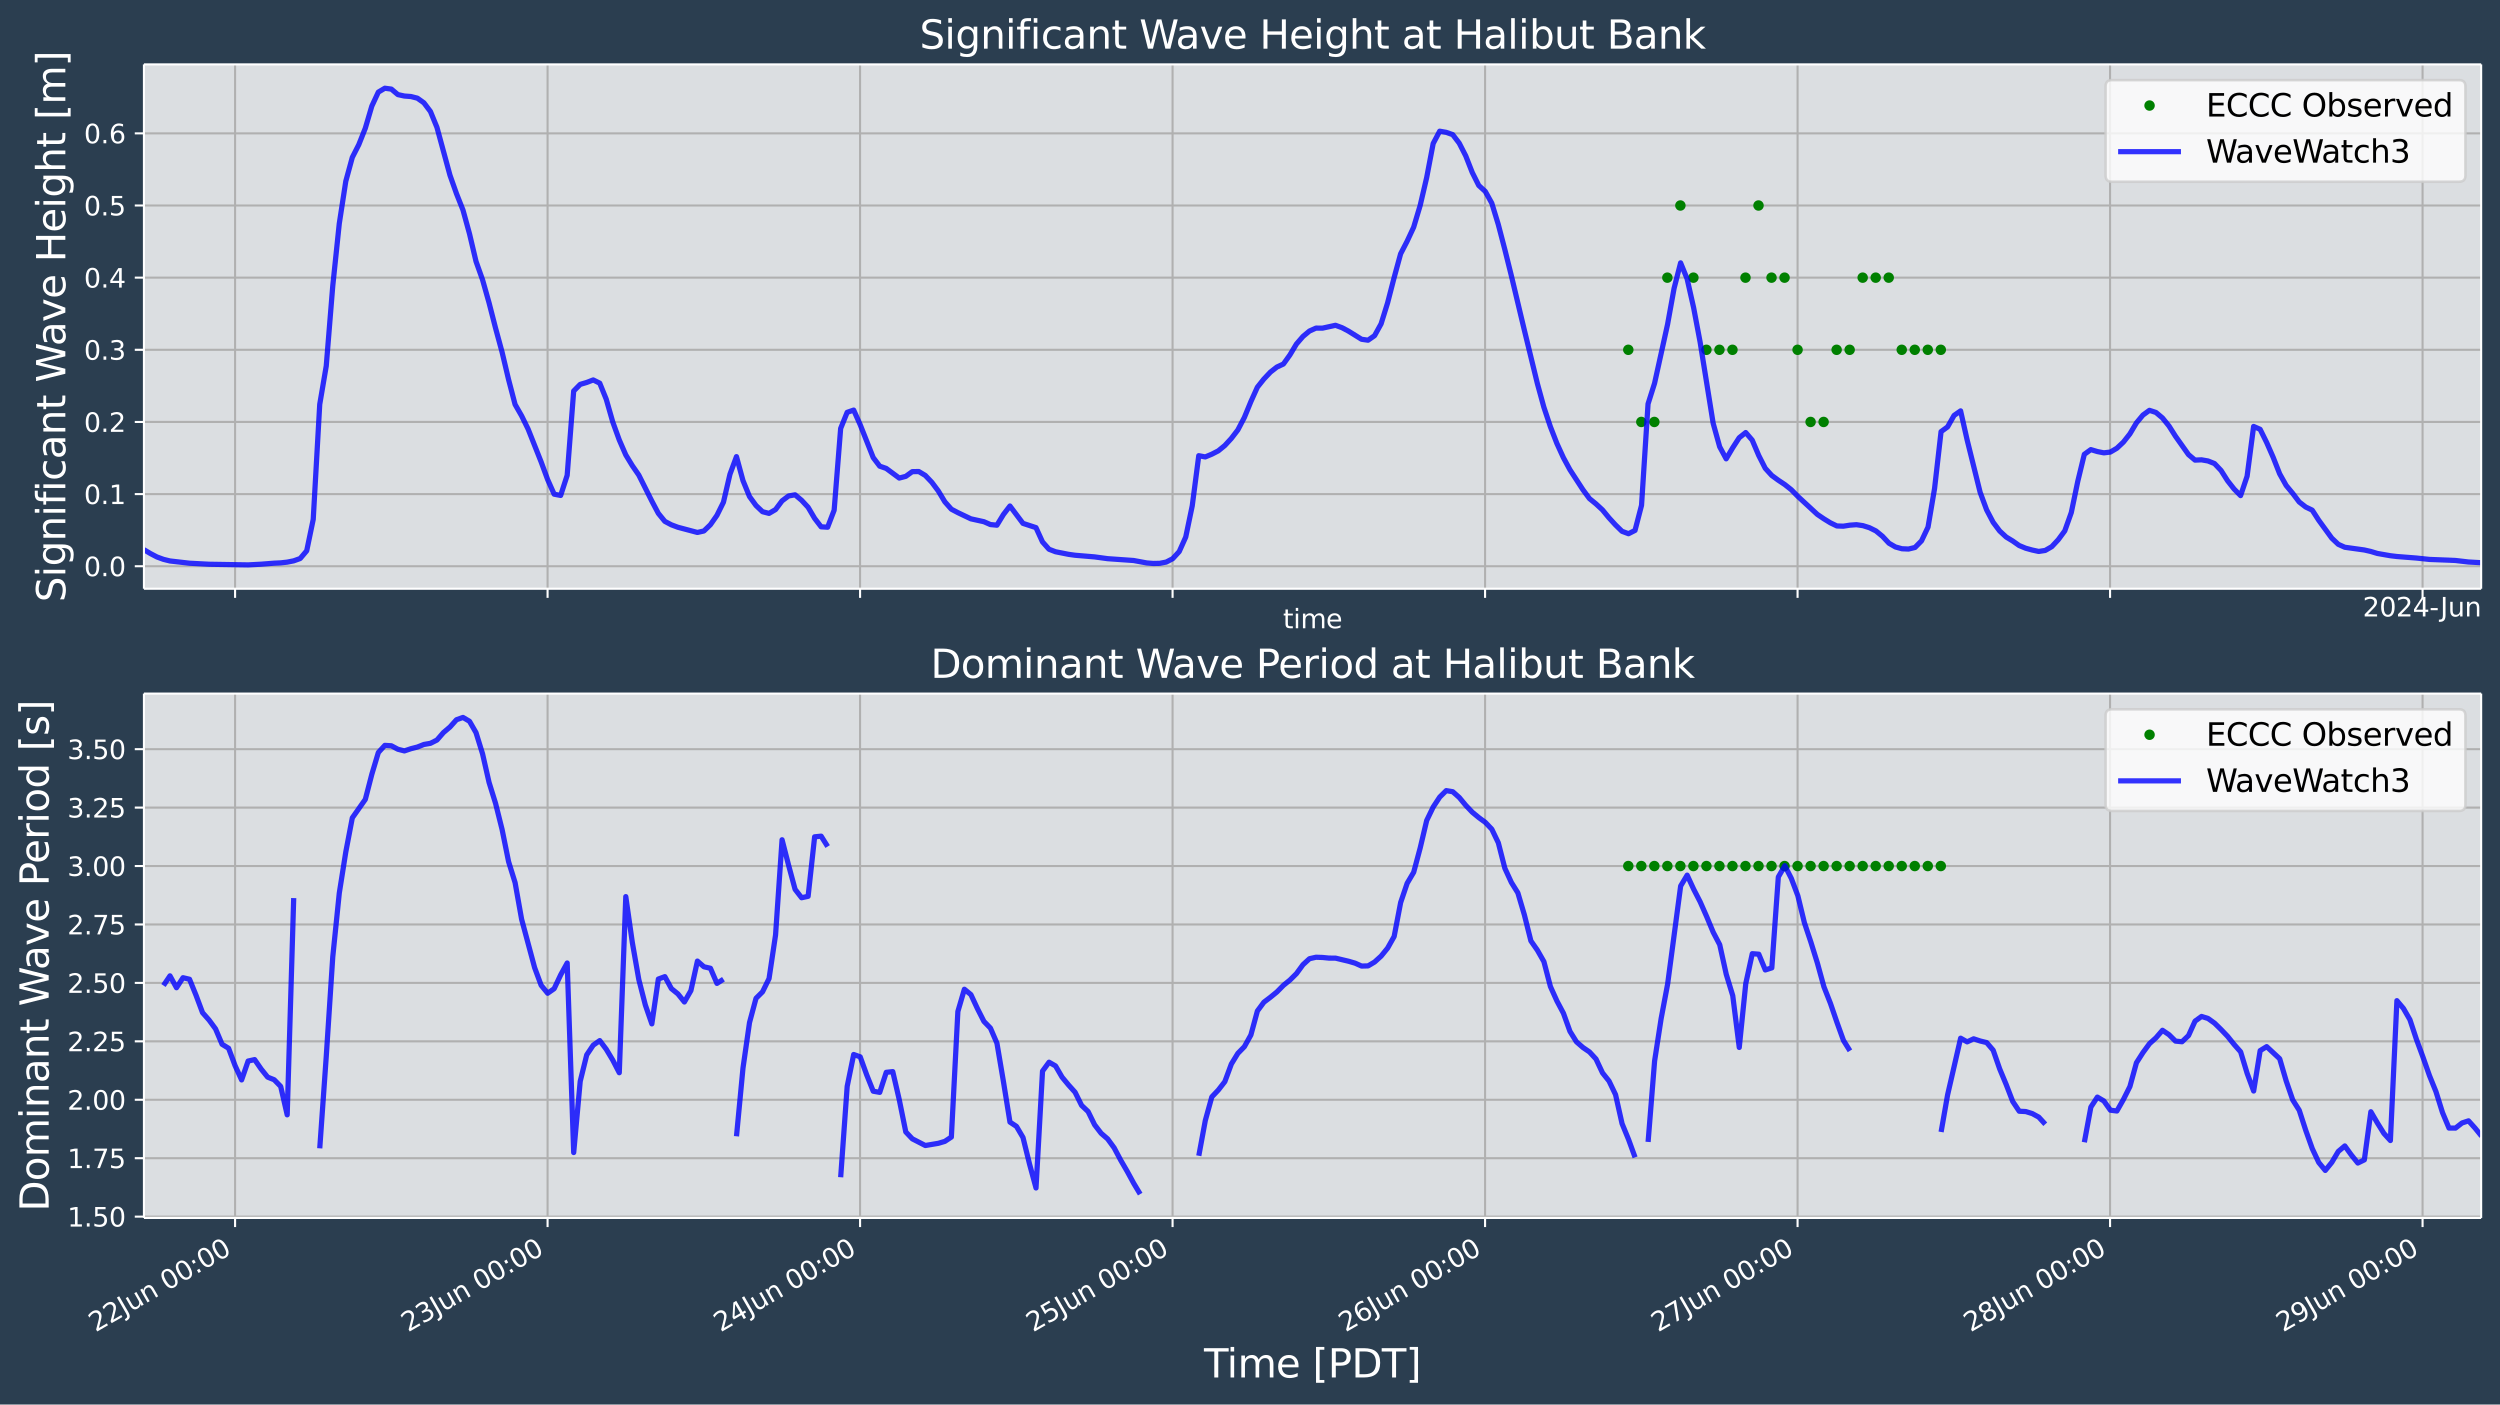 <?xml version="1.0" encoding="UTF-8"?>
<!DOCTYPE svg  PUBLIC '-//W3C//DTD SVG 1.1//EN'  'http://www.w3.org/Graphics/SVG/1.1/DTD/svg11.dtd'>
<svg width="954.98pt" height="536.51pt" version="1.1" viewBox="0 0 954.98 536.51" xmlns="http://www.w3.org/2000/svg" xmlns:xlink="http://www.w3.org/1999/xlink">
 <defs>
  <style type="text/css">*{stroke-linejoin: round; stroke-linecap: butt}</style>
 </defs>
 <g id="figure_1">
  <g id="patch_1">
   <path d="m0 536.51h954.98v-536.51h-954.98z" fill="#2b3e50"/>
  </g>
  <g id="axes_1">
   <g id="patch_2">
    <path d="m54.983 224.89h892.8v-200.29h-892.8z" fill="#dbdee1"/>
   </g>
   <g id="matplotlib.axis_1">
    <g id="xtick_1">
     <g id="line2d_1">
      <path d="m89.8 224.89v-200.29" clip-path="url(#p1a61704306)" fill="none" stroke="#b0b0b0" stroke-linecap="square" stroke-width=".8"/>
     </g>
     <g id="line2d_2">
      <defs>
       <path id="m95f0933218" d="m0 0v3.5" stroke="#fff" stroke-width=".8"/>
      </defs>
      <use x="89.8" y="224.889" fill="#ffffff" stroke="#ffffff" stroke-width=".8" xlink:href="#m95f0933218"/>
     </g>
    </g>
    <g id="xtick_2">
     <g id="line2d_3">
      <path d="m209.17 224.89v-200.29" clip-path="url(#p1a61704306)" fill="none" stroke="#b0b0b0" stroke-linecap="square" stroke-width=".8"/>
     </g>
     <g id="line2d_4">
      <use x="209.171" y="224.889" fill="#ffffff" stroke="#ffffff" stroke-width=".8" xlink:href="#m95f0933218"/>
     </g>
    </g>
    <g id="xtick_3">
     <g id="line2d_5">
      <path d="m328.54 224.89v-200.29" clip-path="url(#p1a61704306)" fill="none" stroke="#b0b0b0" stroke-linecap="square" stroke-width=".8"/>
     </g>
     <g id="line2d_6">
      <use x="328.543" y="224.889" fill="#ffffff" stroke="#ffffff" stroke-width=".8" xlink:href="#m95f0933218"/>
     </g>
    </g>
    <g id="xtick_4">
     <g id="line2d_7">
      <path d="m447.91 224.89v-200.29" clip-path="url(#p1a61704306)" fill="none" stroke="#b0b0b0" stroke-linecap="square" stroke-width=".8"/>
     </g>
     <g id="line2d_8">
      <use x="447.914" y="224.889" fill="#ffffff" stroke="#ffffff" stroke-width=".8" xlink:href="#m95f0933218"/>
     </g>
    </g>
    <g id="xtick_5">
     <g id="line2d_9">
      <path d="m567.29 224.89v-200.29" clip-path="url(#p1a61704306)" fill="none" stroke="#b0b0b0" stroke-linecap="square" stroke-width=".8"/>
     </g>
     <g id="line2d_10">
      <use x="567.286" y="224.889" fill="#ffffff" stroke="#ffffff" stroke-width=".8" xlink:href="#m95f0933218"/>
     </g>
    </g>
    <g id="xtick_6">
     <g id="line2d_11">
      <path d="m686.66 224.89v-200.29" clip-path="url(#p1a61704306)" fill="none" stroke="#b0b0b0" stroke-linecap="square" stroke-width=".8"/>
     </g>
     <g id="line2d_12">
      <use x="686.657" y="224.889" fill="#ffffff" stroke="#ffffff" stroke-width=".8" xlink:href="#m95f0933218"/>
     </g>
    </g>
    <g id="xtick_7">
     <g id="line2d_13">
      <path d="m806.03 224.89v-200.29" clip-path="url(#p1a61704306)" fill="none" stroke="#b0b0b0" stroke-linecap="square" stroke-width=".8"/>
     </g>
     <g id="line2d_14">
      <use x="806.029" y="224.889" fill="#ffffff" stroke="#ffffff" stroke-width=".8" xlink:href="#m95f0933218"/>
     </g>
    </g>
    <g id="xtick_8">
     <g id="line2d_15">
      <path d="m925.4 224.89v-200.29" clip-path="url(#p1a61704306)" fill="none" stroke="#b0b0b0" stroke-linecap="square" stroke-width=".8"/>
     </g>
     <g id="line2d_16">
      <use x="925.401" y="224.889" fill="#ffffff" stroke="#ffffff" stroke-width=".8" xlink:href="#m95f0933218"/>
     </g>
    </g>
    <g id="text_1">
     <!-- time -->
     <g transform="translate(490.09 239.99) scale(.1 -.1)" fill="#fff">
      <defs>
       <path id="DejaVuSans-74" transform="scale(.016)" d="m1172 4494v-994h1184v-447h-1184v-1900q0-428 117-550t477-122h590v-481h-590q-666 0-919 248-253 249-253 905v1900h-422v447h422v994h578z"/>
       <path id="DejaVuSans-69" transform="scale(.016)" d="m603 3500h575v-3500h-575v3500zm0 1363h575v-729h-575v729z"/>
       <path id="DejaVuSans-6d" transform="scale(.016)" d="m3328 2828q216 388 516 572t706 184q547 0 844-383 297-382 297-1088v-2113h-578v2094q0 503-179 746-178 244-543 244-447 0-707-297-259-296-259-809v-1978h-578v2094q0 506-178 748t-550 242q-441 0-701-298-259-298-259-808v-1978h-578v3500h578v-544q197 322 472 475t653 153q382 0 649-194 267-193 395-562z"/>
       <path id="DejaVuSans-65" transform="scale(.016)" d="m3597 1894v-281h-2644q38-594 358-905t892-311q331 0 642 81t618 244v-544q-310-131-635-200t-659-69q-838 0-1327 487-489 488-489 1320 0 859 464 1363 464 505 1252 505 706 0 1117-455 411-454 411-1235zm-575 169q-6 471-264 752-258 282-683 282-481 0-770-272t-333-766l2050 4z"/>
      </defs>
      <use xlink:href="#DejaVuSans-74"/>
      <use x="39.209" xlink:href="#DejaVuSans-69"/>
      <use x="66.992" xlink:href="#DejaVuSans-6d"/>
      <use x="164.404" xlink:href="#DejaVuSans-65"/>
     </g>
    </g>
    <g id="text_2">
     <!-- 2024-Jun -->
     <g transform="translate(902.54 235.49) scale(.1 -.1)" fill="#fff">
      <defs>
       <path id="DejaVuSans-32" transform="scale(.016)" d="m1228 531h2203v-531h-2962v531q359 372 979 998 621 627 780 809 303 340 423 576 121 236 121 464 0 372-261 606-261 235-680 235-297 0-627-103-329-103-704-313v638q381 153 712 231 332 78 607 78 725 0 1156-363 431-362 431-968 0-288-108-546-107-257-392-607-78-91-497-524-418-433-1181-1211z"/>
       <path id="DejaVuSans-30" transform="scale(.016)" d="m2034 4250q-487 0-733-480-245-479-245-1442 0-959 245-1439 246-480 733-480 491 0 736 480 246 480 246 1439 0 963-246 1442-245 480-736 480zm0 500q785 0 1199-621 414-620 414-1801 0-1178-414-1799-414-620-1199-620-784 0-1198 620-414 621-414 1799 0 1181 414 1801 414 621 1198 621z"/>
       <path id="DejaVuSans-34" transform="scale(.016)" d="m2419 4116-1594-2491h1594v2491zm-166 550h794v-3041h666v-525h-666v-1100h-628v1100h-2106v609l1940 2957z"/>
       <path id="DejaVuSans-2d" transform="scale(.016)" d="m313 2009h1684v-512h-1684v512z"/>
       <path id="DejaVuSans-4a" transform="scale(.016)" d="m628 4666h631v-4341q0-844-320-1225t-1030-381h-240v531h197q418 0 590 235 172 234 172 840v4341z"/>
       <path id="DejaVuSans-75" transform="scale(.016)" d="m544 1381v2119h575v-2097q0-497 193-746 194-248 582-248 465 0 735 297 271 297 271 810v1984h575v-3500h-575v538q-209-319-486-474-276-155-642-155-603 0-916 375-312 375-312 1097zm1447 2203z"/>
       <path id="DejaVuSans-6e" transform="scale(.016)" d="m3513 2113v-2113h-575v2094q0 497-194 743-194 247-581 247-466 0-735-297-269-296-269-809v-1978h-578v3500h578v-544q207 316 486 472 280 156 646 156 603 0 912-373 310-373 310-1098z"/>
      </defs>
      <use xlink:href="#DejaVuSans-32"/>
      <use x="63.623" xlink:href="#DejaVuSans-30"/>
      <use x="127.246" xlink:href="#DejaVuSans-32"/>
      <use x="190.869" xlink:href="#DejaVuSans-34"/>
      <use x="254.492" xlink:href="#DejaVuSans-2d"/>
      <use x="296.201" xlink:href="#DejaVuSans-4a"/>
      <use x="325.693" xlink:href="#DejaVuSans-75"/>
      <use x="389.072" xlink:href="#DejaVuSans-6e"/>
     </g>
    </g>
   </g>
   <g id="matplotlib.axis_2">
    <g id="ytick_1">
     <g id="line2d_17">
      <path d="m54.983 216.3h892.8" clip-path="url(#p1a61704306)" fill="none" stroke="#b0b0b0" stroke-linecap="square" stroke-width=".8"/>
     </g>
     <g id="line2d_18">
      <defs>
       <path id="m7eb6771307" d="m0 0h-3.5" stroke="#fff" stroke-width=".8"/>
      </defs>
      <use x="54.983" y="216.302" fill="#ffffff" stroke="#ffffff" stroke-width=".8" xlink:href="#m7eb6771307"/>
     </g>
     <g id="text_3">
      <!-- 0.0 -->
      <g transform="translate(32.08 220.1) scale(.1 -.1)" fill="#fff">
       <defs>
        <path id="DejaVuSans-2e" transform="scale(.016)" d="m684 794h660v-794h-660v794z"/>
       </defs>
       <use xlink:href="#DejaVuSans-30"/>
       <use x="63.623" xlink:href="#DejaVuSans-2e"/>
       <use x="95.41" xlink:href="#DejaVuSans-30"/>
      </g>
     </g>
    </g>
    <g id="ytick_2">
     <g id="line2d_19">
      <path d="m54.983 188.74h892.8" clip-path="url(#p1a61704306)" fill="none" stroke="#b0b0b0" stroke-linecap="square" stroke-width=".8"/>
     </g>
     <g id="line2d_20">
      <use x="54.983" y="188.742" fill="#ffffff" stroke="#ffffff" stroke-width=".8" xlink:href="#m7eb6771307"/>
     </g>
     <g id="text_4">
      <!-- 0.1 -->
      <g transform="translate(32.08 192.54) scale(.1 -.1)" fill="#fff">
       <defs>
        <path id="DejaVuSans-31" transform="scale(.016)" d="m794 531h1031v3560l-1122-225v575l1116 225h631v-4135h1031v-531h-2687v531z"/>
       </defs>
       <use xlink:href="#DejaVuSans-30"/>
       <use x="63.623" xlink:href="#DejaVuSans-2e"/>
       <use x="95.41" xlink:href="#DejaVuSans-31"/>
      </g>
     </g>
    </g>
    <g id="ytick_3">
     <g id="line2d_21">
      <path d="m54.983 161.18h892.8" clip-path="url(#p1a61704306)" fill="none" stroke="#b0b0b0" stroke-linecap="square" stroke-width=".8"/>
     </g>
     <g id="line2d_22">
      <use x="54.983" y="161.182" fill="#ffffff" stroke="#ffffff" stroke-width=".8" xlink:href="#m7eb6771307"/>
     </g>
     <g id="text_5">
      <!-- 0.2 -->
      <g transform="translate(32.08 164.98) scale(.1 -.1)" fill="#fff">
       <use xlink:href="#DejaVuSans-30"/>
       <use x="63.623" xlink:href="#DejaVuSans-2e"/>
       <use x="95.41" xlink:href="#DejaVuSans-32"/>
      </g>
     </g>
    </g>
    <g id="ytick_4">
     <g id="line2d_23">
      <path d="m54.983 133.62h892.8" clip-path="url(#p1a61704306)" fill="none" stroke="#b0b0b0" stroke-linecap="square" stroke-width=".8"/>
     </g>
     <g id="line2d_24">
      <use x="54.983" y="133.621" fill="#ffffff" stroke="#ffffff" stroke-width=".8" xlink:href="#m7eb6771307"/>
     </g>
     <g id="text_6">
      <!-- 0.3 -->
      <g transform="translate(32.08 137.42) scale(.1 -.1)" fill="#fff">
       <defs>
        <path id="DejaVuSans-33" transform="scale(.016)" d="m2597 2516q453-97 707-404 255-306 255-756 0-690-475-1069-475-378-1350-378-293 0-604 58t-642 174v609q262-153 574-231 313-78 654-78 593 0 904 234t311 681q0 413-289 645-289 233-804 233h-544v519h569q465 0 712 186t247 536q0 359-255 551-254 193-729 193-260 0-557-57-297-56-653-174v562q360 100 674 150t592 50q719 0 1137-327 419-326 419-882 0-388-222-655t-631-370z"/>
       </defs>
       <use xlink:href="#DejaVuSans-30"/>
       <use x="63.623" xlink:href="#DejaVuSans-2e"/>
       <use x="95.41" xlink:href="#DejaVuSans-33"/>
      </g>
     </g>
    </g>
    <g id="ytick_5">
     <g id="line2d_25">
      <path d="m54.983 106.06h892.8" clip-path="url(#p1a61704306)" fill="none" stroke="#b0b0b0" stroke-linecap="square" stroke-width=".8"/>
     </g>
     <g id="line2d_26">
      <use x="54.983" y="106.061" fill="#ffffff" stroke="#ffffff" stroke-width=".8" xlink:href="#m7eb6771307"/>
     </g>
     <g id="text_7">
      <!-- 0.4 -->
      <g transform="translate(32.08 109.86) scale(.1 -.1)" fill="#fff">
       <use xlink:href="#DejaVuSans-30"/>
       <use x="63.623" xlink:href="#DejaVuSans-2e"/>
       <use x="95.41" xlink:href="#DejaVuSans-34"/>
      </g>
     </g>
    </g>
    <g id="ytick_6">
     <g id="line2d_27">
      <path d="m54.983 78.501h892.8" clip-path="url(#p1a61704306)" fill="none" stroke="#b0b0b0" stroke-linecap="square" stroke-width=".8"/>
     </g>
     <g id="line2d_28">
      <use x="54.983" y="78.501" fill="#ffffff" stroke="#ffffff" stroke-width=".8" xlink:href="#m7eb6771307"/>
     </g>
     <g id="text_8">
      <!-- 0.5 -->
      <g transform="translate(32.08 82.3) scale(.1 -.1)" fill="#fff">
       <defs>
        <path id="DejaVuSans-35" transform="scale(.016)" d="m691 4666h2478v-532h-1900v-1143q137 47 274 70 138 23 276 23 781 0 1237-428 457-428 457-1159 0-753-469-1171-469-417-1322-417-294 0-599 50-304 50-629 150v635q281-153 581-228t634-75q541 0 856 284 316 284 316 772 0 487-316 771-315 285-856 285-253 0-505-56-251-56-513-175v2344z"/>
       </defs>
       <use xlink:href="#DejaVuSans-30"/>
       <use x="63.623" xlink:href="#DejaVuSans-2e"/>
       <use x="95.41" xlink:href="#DejaVuSans-35"/>
      </g>
     </g>
    </g>
    <g id="ytick_7">
     <g id="line2d_29">
      <path d="m54.983 50.94h892.8" clip-path="url(#p1a61704306)" fill="none" stroke="#b0b0b0" stroke-linecap="square" stroke-width=".8"/>
     </g>
     <g id="line2d_30">
      <use x="54.983" y="50.94" fill="#ffffff" stroke="#ffffff" stroke-width=".8" xlink:href="#m7eb6771307"/>
     </g>
     <g id="text_9">
      <!-- 0.6 -->
      <g transform="translate(32.08 54.74) scale(.1 -.1)" fill="#fff">
       <defs>
        <path id="DejaVuSans-36" transform="scale(.016)" d="m2113 2584q-425 0-674-291-248-290-248-796 0-503 248-796 249-292 674-292t673 292q248 293 248 796 0 506-248 796-248 291-673 291zm1253 1979v-575q-238 112-480 171-242 60-480 60-625 0-955-422-329-422-376-1275 184 272 462 417 279 145 613 145 703 0 1111-427 408-426 408-1160 0-719-425-1154-425-434-1131-434-810 0-1238 620-428 621-428 1799 0 1106 525 1764t1409 658q238 0 480-47t505-140z"/>
       </defs>
       <use xlink:href="#DejaVuSans-30"/>
       <use x="63.623" xlink:href="#DejaVuSans-2e"/>
       <use x="95.41" xlink:href="#DejaVuSans-36"/>
      </g>
     </g>
    </g>
    <g id="text_10">
     <!-- Significant Wave Height [m] -->
     <g transform="translate(24.96 230.01) rotate(-90) scale(.15 -.15)" fill="#fff">
      <defs>
       <path id="BitstreamVeraSans-Roman-53" transform="scale(.016)" d="m3425 4513v-616q-359 172-678 256-319 85-616 85-515 0-795-200t-280-569q0-310 186-468 186-157 705-254l381-78q706-135 1042-474t336-907q0-679-455-1029-454-350-1332-350-331 0-705 75-373 75-773 222v650q384-215 753-325 369-109 725-109 540 0 834 212 294 213 294 607 0 343-211 537t-692 291l-385 75q-706 140-1022 440-315 300-315 835 0 619 436 975t1201 356q329 0 669-60 341-59 697-177z"/>
       <path id="BitstreamVeraSans-Roman-69" transform="scale(.016)" d="m603 3500h575v-3500h-575v3500zm0 1363h575v-729h-575v729z"/>
       <path id="BitstreamVeraSans-Roman-67" transform="scale(.016)" d="m2906 1791q0 625-258 968-257 344-723 344-462 0-720-344-258-343-258-968 0-622 258-966t720-344q466 0 723 344 258 344 258 966zm575-1357q0-893-397-1329-396-436-1215-436-303 0-572 45t-522 139v559q253-137 500-202 247-66 503-66 566 0 847 295t281 892v285q-178-310-456-463t-666-153q-643 0-1037 490-394 491-394 1301 0 812 394 1302 394 491 1037 491 388 0 666-153t456-462v531h575v-3066z"/>
       <path id="BitstreamVeraSans-Roman-6e" transform="scale(.016)" d="m3513 2113v-2113h-575v2094q0 497-194 743-194 247-581 247-466 0-735-297-269-296-269-809v-1978h-578v3500h578v-544q207 316 486 472 280 156 646 156 603 0 912-373 310-373 310-1098z"/>
       <path id="BitstreamVeraSans-Roman-66" transform="scale(.016)" d="m2375 4863v-479h-550q-309 0-430-125-120-125-120-450v-309h947v-447h-947v-3053h-578v3053h-550v447h550v244q0 584 272 851 272 268 862 268h544z"/>
       <path id="BitstreamVeraSans-Roman-63" transform="scale(.016)" d="m3122 3366v-538q-244 135-489 202t-495 67q-560 0-870-355-309-354-309-995t309-996q310-354 870-354 250 0 495 67t489 202v-532q-241-112-499-168-257-57-548-57-791 0-1257 497-465 497-465 1341 0 856 470 1346 471 491 1290 491 265 0 518-55 253-54 491-163z"/>
       <path id="BitstreamVeraSans-Roman-61" transform="scale(.016)" d="m2194 1759q-697 0-966-159t-269-544q0-306 202-486 202-179 548-179 479 0 768 339t289 901v128h-572zm1147 238v-1997h-575v531q-197-318-491-470t-719-152q-537 0-855 302-317 302-317 808 0 590 395 890 396 300 1180 300h807v57q0 397-261 614t-733 217q-300 0-585-72-284-72-546-216v532q315 122 612 182 297 61 578 61 760 0 1135-394 375-393 375-1193z"/>
       <path id="BitstreamVeraSans-Roman-74" transform="scale(.016)" d="m1172 4494v-994h1184v-447h-1184v-1900q0-428 117-550t477-122h590v-481h-590q-666 0-919 248-253 249-253 905v1900h-422v447h422v994h578z"/>
       <path id="BitstreamVeraSans-Roman-57" transform="scale(.016)" d="m213 4666h637l981-3944 978 3944h710l981-3944 978 3944h641l-1172-4666h-794l-984 4050-994-4050h-794l-1168 4666z"/>
       <path id="BitstreamVeraSans-Roman-76" transform="scale(.016)" d="m191 3500h609l1094-2937 1094 2937h609l-1313-3500h-781l-1312 3500z"/>
       <path id="BitstreamVeraSans-Roman-65" transform="scale(.016)" d="m3597 1894v-281h-2644q38-594 358-905t892-311q331 0 642 81t618 244v-544q-310-131-635-200t-659-69q-838 0-1327 487-489 488-489 1320 0 859 464 1363 464 505 1252 505 706 0 1117-455 411-454 411-1235zm-575 169q-6 471-264 752-258 282-683 282-481 0-770-272t-333-766l2050 4z"/>
       <path id="BitstreamVeraSans-Roman-48" transform="scale(.016)" d="m628 4666h631v-1913h2294v1913h631v-4666h-631v2222h-2294v-2222h-631v4666z"/>
       <path id="BitstreamVeraSans-Roman-68" transform="scale(.016)" d="m3513 2113v-2113h-575v2094q0 497-194 743-194 247-581 247-466 0-735-297-269-296-269-809v-1978h-578v4863h578v-1907q207 316 486 472 280 156 646 156 603 0 912-373 310-373 310-1098z"/>
       <path id="BitstreamVeraSans-Roman-5b" transform="scale(.016)" d="m550 4863h1325v-447h-750v-4813h750v-447h-1325v5707z"/>
       <path id="BitstreamVeraSans-Roman-6d" transform="scale(.016)" d="m3328 2828q216 388 516 572t706 184q547 0 844-383 297-382 297-1088v-2113h-578v2094q0 503-179 746-178 244-543 244-447 0-707-297-259-296-259-809v-1978h-578v2094q0 506-178 748t-550 242q-441 0-701-298-259-298-259-808v-1978h-578v3500h578v-544q197 322 472 475t653 153q382 0 649-194 267-193 395-562z"/>
       <path id="BitstreamVeraSans-Roman-5d" transform="scale(.016)" d="m1947 4863v-5707h-1325v447h747v4813h-747v447h1325z"/>
      </defs>
      <use xlink:href="#BitstreamVeraSans-Roman-53"/>
      <use x="63.477" xlink:href="#BitstreamVeraSans-Roman-69"/>
      <use x="91.26" xlink:href="#BitstreamVeraSans-Roman-67"/>
      <use x="154.736" xlink:href="#BitstreamVeraSans-Roman-6e"/>
      <use x="218.115" xlink:href="#BitstreamVeraSans-Roman-69"/>
      <use x="245.898" xlink:href="#BitstreamVeraSans-Roman-66"/>
      <use x="281.104" xlink:href="#BitstreamVeraSans-Roman-69"/>
      <use x="308.887" xlink:href="#BitstreamVeraSans-Roman-63"/>
      <use x="363.867" xlink:href="#BitstreamVeraSans-Roman-61"/>
      <use x="425.146" xlink:href="#BitstreamVeraSans-Roman-6e"/>
      <use x="488.525" xlink:href="#BitstreamVeraSans-Roman-74"/>
      <use x="527.734" xlink:href="#BitstreamVeraSans-Roman-20"/>
      <use x="559.521" xlink:href="#BitstreamVeraSans-Roman-57"/>
      <use x="652.023" xlink:href="#BitstreamVeraSans-Roman-61"/>
      <use x="713.303" xlink:href="#BitstreamVeraSans-Roman-76"/>
      <use x="772.482" xlink:href="#BitstreamVeraSans-Roman-65"/>
      <use x="834.006" xlink:href="#BitstreamVeraSans-Roman-20"/>
      <use x="865.793" xlink:href="#BitstreamVeraSans-Roman-48"/>
      <use x="940.988" xlink:href="#BitstreamVeraSans-Roman-65"/>
      <use x="1002.512" xlink:href="#BitstreamVeraSans-Roman-69"/>
      <use x="1030.295" xlink:href="#BitstreamVeraSans-Roman-67"/>
      <use x="1093.771" xlink:href="#BitstreamVeraSans-Roman-68"/>
      <use x="1157.15" xlink:href="#BitstreamVeraSans-Roman-74"/>
      <use x="1196.359" xlink:href="#BitstreamVeraSans-Roman-20"/>
      <use x="1228.146" xlink:href="#BitstreamVeraSans-Roman-5b"/>
      <use x="1267.16" xlink:href="#BitstreamVeraSans-Roman-6d"/>
      <use x="1364.572" xlink:href="#BitstreamVeraSans-Roman-5d"/>
     </g>
    </g>
   </g>
   <g id="line2d_31">
    <defs>
     <path id="me3f6524581" d="m0 1.5c0.398 0 0.779-0.158 1.061-0.439 0.281-0.281 0.439-0.663 0.439-1.061s-0.158-0.779-0.439-1.061c-0.281-0.281-0.663-0.439-1.061-0.439s-0.779 0.158-1.061 0.439c-0.281 0.281-0.439 0.663-0.439 1.061s0.158 0.779 0.439 1.061c0.281 0.281 0.663 0.439 1.061 0.439z" stroke="#008000"/>
    </defs>
    <g clip-path="url(#p1a61704306)" fill="#008000" stroke="#008000">
     <use x="621.998" y="133.621" xlink:href="#me3f6524581"/>
     <use x="626.972" y="161.182" xlink:href="#me3f6524581"/>
     <use x="631.945" y="161.182" xlink:href="#me3f6524581"/>
     <use x="636.919" y="106.061" xlink:href="#me3f6524581"/>
     <use x="641.893" y="78.501" xlink:href="#me3f6524581"/>
     <use x="646.867" y="106.061" xlink:href="#me3f6524581"/>
     <use x="651.841" y="133.621" xlink:href="#me3f6524581"/>
     <use x="656.815" y="133.621" xlink:href="#me3f6524581"/>
     <use x="661.788" y="133.621" xlink:href="#me3f6524581"/>
     <use x="666.762" y="106.061" xlink:href="#me3f6524581"/>
     <use x="671.736" y="78.501" xlink:href="#me3f6524581"/>
     <use x="676.71" y="106.061" xlink:href="#me3f6524581"/>
     <use x="681.684" y="106.061" xlink:href="#me3f6524581"/>
     <use x="686.657" y="133.621" xlink:href="#me3f6524581"/>
     <use x="691.631" y="161.182" xlink:href="#me3f6524581"/>
     <use x="696.605" y="161.182" xlink:href="#me3f6524581"/>
     <use x="701.579" y="133.621" xlink:href="#me3f6524581"/>
     <use x="706.553" y="133.621" xlink:href="#me3f6524581"/>
     <use x="711.527" y="106.061" xlink:href="#me3f6524581"/>
     <use x="716.5" y="106.061" xlink:href="#me3f6524581"/>
     <use x="721.474" y="106.061" xlink:href="#me3f6524581"/>
     <use x="726.448" y="133.621" xlink:href="#me3f6524581"/>
     <use x="731.422" y="133.621" xlink:href="#me3f6524581"/>
     <use x="736.396" y="133.621" xlink:href="#me3f6524581"/>
     <use x="741.369" y="133.621" xlink:href="#me3f6524581"/>
    </g>
   </g>
   <g id="line2d_32">
    <path d="m54.983 209.97 2.487 1.484 2.487 1.304 2.487 0.911 2.487 0.613 7.461 0.861 7.461 0.391 14.921 0.249 4.974-0.265 4.974-0.39 2.487-0.118 2.487-0.281 2.487-0.495 2.487-0.889 2.487-2.949 2.487-11.992 2.487-43.949 2.487-14.642 2.487-30.57 2.487-23.807 2.487-16.176 2.487-9.121 2.487-4.896 2.487-6.272 2.487-8.442 2.487-5.345 2.487-1.481 2.487 0.333 2.487 2.101 2.487 0.546 2.487 0.188 2.487 0.632 2.487 1.782 2.487 3.296 2.487 6.064 4.974 18.28 2.487 7.039 2.487 6.274 2.487 9.057 2.487 10.543 2.487 6.995 2.487 8.807 2.487 9.682 2.487 9.153 2.487 10.508 2.487 9.51 2.487 4.341 2.487 5.06 4.974 12.537 2.487 6.755 2.487 5.587 2.487 0.478 2.487-7.683 2.487-32.205 2.487-2.531 2.487-0.737 2.487-0.961 2.487 1.234 2.487 6.128 2.487 8.688 2.487 6.864 2.487 5.72 2.487 4.093 2.487 3.614 4.974 9.922 2.487 4.702 2.487 3.059 2.487 1.316 2.487 0.934 7.461 1.986 2.487-0.561 2.487-2.403 2.487-3.559 2.487-5.026 2.487-10.682 2.487-6.728 2.487 9.139 2.487 6.092 2.487 3.431 2.487 2.368 2.487 0.645 2.487-1.461 2.487-3.325 2.487-1.864 2.487-0.451 2.487 2.089 2.487 2.67 2.487 4.221 2.487 3.25 2.487 0.146 2.487-6.49 2.487-31.235 2.487-6.151 2.487-0.86 2.487 5.587 4.974 12.555 2.487 3.279 2.487 0.866 4.974 3.68 2.487-0.654 2.487-1.793 2.487-0.048 2.487 1.491 2.487 2.613 2.487 3.326 2.487 4.137 2.487 2.813 2.487 1.316 4.974 2.374 4.974 1.096 2.487 1.091 2.487 0.238 2.487-4.082 2.487-3.245 4.974 6.635 4.974 1.625 2.487 5.452 2.487 2.803 2.487 0.959 4.974 0.988 2.487 0.35 7.461 0.628 4.974 0.679 9.948 0.701 4.974 0.925 2.487 0.203 2.487-0.048 2.487-0.482 2.487-1.296 2.487-2.716 2.487-5.546 2.487-11.938 2.487-19.137 2.487 0.47 2.487-1.039 2.487-1.282 2.487-2.031 2.487-2.706 2.487-3.241 2.487-4.76 2.487-6.052 2.487-5.519 2.487-3.126 2.487-2.635 2.487-1.947 2.487-1.151 2.487-3.484 2.487-4.155 2.487-2.88 2.487-2.077 2.487-1.124 2.487 0.013 4.974-1.086 2.487 0.912 2.487 1.324 4.974 3.099 2.487 0.361 2.487-1.739 2.487-4.501 2.487-8.009 2.487-9.631 2.487-9.118 2.487-4.811 2.487-5.33 2.487-8.304 2.487-10.65 2.487-13.04 2.487-4.708 2.487 0.435 2.487 0.871 2.487 3.254 2.487 4.854 2.487 6.339 2.487 4.968 2.487 2.275 2.487 4.476 2.487 8.156 2.487 9.52 2.487 9.982 4.974 20.832 4.974 20.395 2.487 9.063 2.487 7.44 2.487 6.406 2.487 5.441 2.487 4.589 4.974 7.654 2.487 3.373 2.487 2.029 2.487 2.301 2.487 3.024 2.487 2.717 2.487 2.433 2.487 0.925 2.487-1.262 2.487-9.583 2.487-38.741 2.487-7.864 4.974-22.529 2.487-13.753 2.487-9.728 2.487 6.078 2.487 11.039 2.487 13.184 4.974 30.971 2.487 8.976 2.487 4.606 2.487-4.21 2.487-3.844 2.487-1.985 2.487 2.905 2.487 5.854 2.487 4.891 2.487 2.734 2.487 1.82 2.487 1.655 2.487 1.975 2.487 2.532 7.461 6.894 2.487 1.688 2.487 1.528 2.487 1.206 2.487 0.083 2.487-0.387 2.487-0.181 2.487 0.362 2.487 0.787 2.487 1.235 2.487 2.037 2.487 2.651 2.487 1.439 2.487 0.682 2.487 0.107 2.487-0.601 2.487-2.532 2.487-5.256 2.487-14.686 2.487-21.772 2.487-1.808 2.487-4.385 2.487-1.734 2.487 11.048 4.974 20.04 2.487 6.738 2.487 4.729 2.487 3.318 2.487 2.308 2.487 1.51 2.487 1.748 2.487 1.028 2.487 0.687 2.487 0.542 2.487-0.389 2.487-1.436 2.487-2.667 2.487-3.373 2.487-6.992 2.487-11.978 2.487-10.266 2.487-1.805 2.487 0.743 2.487 0.492 2.487-0.291 2.487-1.466 2.487-2.337 2.487-3.154 2.487-4.183 2.487-2.992 2.487-1.814 2.487 0.808 2.487 2.095 2.487 3.063 2.487 3.926 4.974 7.018 2.487 2.101 2.487-0.101 2.487 0.435 2.487 0.993 2.487 2.635 2.487 3.918 2.487 3.167 2.487 2.514 2.487-7.405 2.487-19.007 2.487 1.091 2.487 5.02 2.487 5.661 2.487 6.324 2.487 4.444 2.487 3.006 2.487 3.296 2.487 1.93 2.487 1.194 2.487 3.858 4.974 6.833 2.487 2.358 2.487 1.13 7.461 1.04 2.487 0.568 2.487 0.755 4.974 0.871 2.487 0.298 7.461 0.588 4.974 0.528 7.461 0.288 2.487 0.112 4.974 0.582 4.974 0.277v0" clip-path="url(#p1a61704306)" fill="none" stroke="#00f" stroke-linecap="square" stroke-opacity=".8" stroke-width="2"/>
   </g>
   <g id="patch_3">
    <path d="m54.983 224.89v-200.29" fill="none" stroke="#fff" stroke-linecap="square" stroke-width=".8"/>
   </g>
   <g id="patch_4">
    <path d="m947.78 224.89v-200.29" fill="none" stroke="#fff" stroke-linecap="square" stroke-width=".8"/>
   </g>
   <g id="patch_5">
    <path d="m54.983 224.89h892.8" fill="none" stroke="#fff" stroke-linecap="square" stroke-width=".8"/>
   </g>
   <g id="patch_6">
    <path d="m54.983 24.598h892.8" fill="none" stroke="#fff" stroke-linecap="square" stroke-width=".8"/>
   </g>
   <g id="text_11">
    <!-- Significant Wave Height at Halibut Bank -->
    <g transform="translate(351.27 18.598) scale(.15 -.15)" fill="#fff">
     <defs>
      <path id="BitstreamVeraSans-Roman-6c" transform="scale(.016)" d="m603 4863h575v-4863h-575v4863z"/>
      <path id="BitstreamVeraSans-Roman-62" transform="scale(.016)" d="m3116 1747q0 634-261 995t-717 361q-457 0-718-361t-261-995 261-995 718-361q456 0 717 361t261 995zm-1957 1222q182 312 458 463 277 152 661 152 638 0 1036-506 399-506 399-1331t-399-1332q-398-506-1036-506-384 0-661 152-276 152-458 464v-525h-578v4863h578v-1894z"/>
      <path id="BitstreamVeraSans-Roman-75" transform="scale(.016)" d="m544 1381v2119h575v-2097q0-497 193-746 194-248 582-248 465 0 735 297 271 297 271 810v1984h575v-3500h-575v538q-209-319-486-474-276-155-642-155-603 0-916 375-312 375-312 1097z"/>
      <path id="BitstreamVeraSans-Roman-42" transform="scale(.016)" d="m1259 2228v-1709h1013q509 0 754 211 246 211 246 645 0 438-246 645-245 208-754 208h-1013zm0 1919v-1406h935q462 0 688 173 227 174 227 530 0 353-227 528-226 175-688 175h-935zm-631 519h1613q722 0 1112-300 391-300 391-853 0-429-200-682t-588-315q466-100 724-418 258-317 258-792 0-625-425-966-425-340-1210-340h-1675v4666z"/>
      <path id="BitstreamVeraSans-Roman-6b" transform="scale(.016)" d="m581 4863h578v-2872l1716 1509h734l-1856-1637 1935-1863h-750l-1779 1709v-1709h-578v4863z"/>
     </defs>
     <use xlink:href="#BitstreamVeraSans-Roman-53"/>
     <use x="63.477" xlink:href="#BitstreamVeraSans-Roman-69"/>
     <use x="91.26" xlink:href="#BitstreamVeraSans-Roman-67"/>
     <use x="154.736" xlink:href="#BitstreamVeraSans-Roman-6e"/>
     <use x="218.115" xlink:href="#BitstreamVeraSans-Roman-69"/>
     <use x="245.898" xlink:href="#BitstreamVeraSans-Roman-66"/>
     <use x="281.104" xlink:href="#BitstreamVeraSans-Roman-69"/>
     <use x="308.887" xlink:href="#BitstreamVeraSans-Roman-63"/>
     <use x="363.867" xlink:href="#BitstreamVeraSans-Roman-61"/>
     <use x="425.146" xlink:href="#BitstreamVeraSans-Roman-6e"/>
     <use x="488.525" xlink:href="#BitstreamVeraSans-Roman-74"/>
     <use x="527.734" xlink:href="#BitstreamVeraSans-Roman-20"/>
     <use x="559.521" xlink:href="#BitstreamVeraSans-Roman-57"/>
     <use x="652.023" xlink:href="#BitstreamVeraSans-Roman-61"/>
     <use x="713.303" xlink:href="#BitstreamVeraSans-Roman-76"/>
     <use x="772.482" xlink:href="#BitstreamVeraSans-Roman-65"/>
     <use x="834.006" xlink:href="#BitstreamVeraSans-Roman-20"/>
     <use x="865.793" xlink:href="#BitstreamVeraSans-Roman-48"/>
     <use x="940.988" xlink:href="#BitstreamVeraSans-Roman-65"/>
     <use x="1002.512" xlink:href="#BitstreamVeraSans-Roman-69"/>
     <use x="1030.295" xlink:href="#BitstreamVeraSans-Roman-67"/>
     <use x="1093.771" xlink:href="#BitstreamVeraSans-Roman-68"/>
     <use x="1157.15" xlink:href="#BitstreamVeraSans-Roman-74"/>
     <use x="1196.359" xlink:href="#BitstreamVeraSans-Roman-20"/>
     <use x="1228.146" xlink:href="#BitstreamVeraSans-Roman-61"/>
     <use x="1289.426" xlink:href="#BitstreamVeraSans-Roman-74"/>
     <use x="1328.635" xlink:href="#BitstreamVeraSans-Roman-20"/>
     <use x="1360.422" xlink:href="#BitstreamVeraSans-Roman-48"/>
     <use x="1435.617" xlink:href="#BitstreamVeraSans-Roman-61"/>
     <use x="1496.896" xlink:href="#BitstreamVeraSans-Roman-6c"/>
     <use x="1524.68" xlink:href="#BitstreamVeraSans-Roman-69"/>
     <use x="1552.463" xlink:href="#BitstreamVeraSans-Roman-62"/>
     <use x="1615.939" xlink:href="#BitstreamVeraSans-Roman-75"/>
     <use x="1679.318" xlink:href="#BitstreamVeraSans-Roman-74"/>
     <use x="1718.527" xlink:href="#BitstreamVeraSans-Roman-20"/>
     <use x="1750.314" xlink:href="#BitstreamVeraSans-Roman-42"/>
     <use x="1818.918" xlink:href="#BitstreamVeraSans-Roman-61"/>
     <use x="1880.197" xlink:href="#BitstreamVeraSans-Roman-6e"/>
     <use x="1943.576" xlink:href="#BitstreamVeraSans-Roman-6b"/>
    </g>
   </g>
   <g id="legend_1">
    <g id="patch_7">
     <path d="m806.71 69.425h132.67q2.4 0 2.4-2.4v-34.028q0-2.4-2.4-2.4h-132.67q-2.4 0-2.4 2.4v34.028q0 2.4 2.4 2.4z" fill="#fff" opacity=".8" stroke="#ccc"/>
    </g>
    <g id="line2d_33">
     <use x="821.112" y="40.316" fill="#008000" stroke="#008000" xlink:href="#me3f6524581"/>
    </g>
    <g id="text_12">
     <!-- ECCC Observed -->
     <g transform="translate(842.71 44.516) scale(.12 -.12)">
      <defs>
       <path id="BitstreamVeraSans-Roman-45" transform="scale(.016)" d="m628 4666h2950v-532h-2319v-1381h2222v-531h-2222v-1691h2375v-531h-3006v4666z"/>
       <path id="BitstreamVeraSans-Roman-43" transform="scale(.016)" d="m4122 4306v-665q-319 297-680 443-361 147-767 147-800 0-1225-489t-425-1414q0-922 425-1411t1225-489q406 0 767 147t680 444v-660q-331-225-702-338-370-112-782-112-1060 0-1670 648-609 649-609 1771 0 1125 609 1773 610 649 1670 649 418 0 788-111 371-111 696-333z"/>
       <path id="BitstreamVeraSans-Roman-4f" transform="scale(.016)" d="m2522 4238q-688 0-1093-513-404-512-404-1397 0-881 404-1394 405-512 1093-512 687 0 1089 512 402 513 402 1394 0 885-402 1397-402 513-1089 513zm0 512q981 0 1568-658 588-658 588-1764 0-1103-588-1761-587-658-1568-658-984 0-1574 656-589 657-589 1763t589 1764q590 658 1574 658z"/>
       <path id="BitstreamVeraSans-Roman-73" transform="scale(.016)" d="m2834 3397v-544q-243 125-506 187-262 63-544 63-428 0-642-131t-214-394q0-200 153-314t616-217l197-44q612-131 870-370t258-667q0-488-386-773-386-284-1061-284-281 0-586 55t-642 164v594q319-166 628-249 309-82 613-82 406 0 624 139 219 139 219 392 0 234-158 359-157 125-692 241l-200 47q-534 112-772 345-237 233-237 639 0 494 350 762 350 269 994 269 318 0 599-47 282-46 519-140z"/>
       <path id="BitstreamVeraSans-Roman-72" transform="scale(.016)" d="m2631 2963q-97 56-211 82-114 27-251 27-488 0-749-317t-261-911v-1844h-578v3500h578v-544q182 319 472 473 291 155 707 155 59 0 131-8 72-7 159-23l3-590z"/>
       <path id="BitstreamVeraSans-Roman-64" transform="scale(.016)" d="m2906 2969v1894h575v-4863h-575v525q-181-312-458-464-276-152-664-152-634 0-1033 506-398 507-398 1332t398 1331q399 506 1033 506 388 0 664-152 277-151 458-463zm-1959-1222q0-634 261-995t717-361 718 361q263 361 263 995t-263 995q-262 361-718 361t-717-361-261-995z"/>
      </defs>
      <use xlink:href="#BitstreamVeraSans-Roman-45"/>
      <use x="63.184" xlink:href="#BitstreamVeraSans-Roman-43"/>
      <use x="133.008" xlink:href="#BitstreamVeraSans-Roman-43"/>
      <use x="202.832" xlink:href="#BitstreamVeraSans-Roman-43"/>
      <use x="272.656" xlink:href="#BitstreamVeraSans-Roman-20"/>
      <use x="304.443" xlink:href="#BitstreamVeraSans-Roman-4f"/>
      <use x="383.154" xlink:href="#BitstreamVeraSans-Roman-62"/>
      <use x="446.631" xlink:href="#BitstreamVeraSans-Roman-73"/>
      <use x="498.73" xlink:href="#BitstreamVeraSans-Roman-65"/>
      <use x="560.254" xlink:href="#BitstreamVeraSans-Roman-72"/>
      <use x="601.367" xlink:href="#BitstreamVeraSans-Roman-76"/>
      <use x="660.547" xlink:href="#BitstreamVeraSans-Roman-65"/>
      <use x="722.07" xlink:href="#BitstreamVeraSans-Roman-64"/>
     </g>
    </g>
    <g id="line2d_34">
     <path d="m809.11 57.93h12 12" fill="none" stroke="#00f" stroke-linecap="square" stroke-opacity=".8" stroke-width="2"/>
    </g>
    <g id="text_13">
     <!-- WaveWatch3 -->
     <g transform="translate(842.71 62.13) scale(.12 -.12)">
      <defs>
       <path id="BitstreamVeraSans-Roman-33" transform="scale(.016)" d="m2597 2516q453-97 707-404 255-306 255-756 0-690-475-1069-475-378-1350-378-293 0-604 58t-642 174v609q262-153 574-231 313-78 654-78 593 0 904 234t311 681q0 413-289 645-289 233-804 233h-544v519h569q465 0 712 186t247 536q0 359-255 551-254 193-729 193-260 0-557-57-297-56-653-174v562q360 100 674 150t592 50q719 0 1137-327 419-326 419-882 0-388-222-655t-631-370z"/>
      </defs>
      <use xlink:href="#BitstreamVeraSans-Roman-57"/>
      <use x="92.502" xlink:href="#BitstreamVeraSans-Roman-61"/>
      <use x="153.781" xlink:href="#BitstreamVeraSans-Roman-76"/>
      <use x="212.961" xlink:href="#BitstreamVeraSans-Roman-65"/>
      <use x="274.484" xlink:href="#BitstreamVeraSans-Roman-57"/>
      <use x="366.986" xlink:href="#BitstreamVeraSans-Roman-61"/>
      <use x="428.266" xlink:href="#BitstreamVeraSans-Roman-74"/>
      <use x="467.475" xlink:href="#BitstreamVeraSans-Roman-63"/>
      <use x="522.455" xlink:href="#BitstreamVeraSans-Roman-68"/>
      <use x="585.834" xlink:href="#BitstreamVeraSans-Roman-33"/>
     </g>
    </g>
   </g>
  </g>
  <g id="axes_2">
   <g id="patch_8">
    <path d="m54.983 465.24h892.8v-200.29h-892.8z" fill="#dbdee1"/>
   </g>
   <g id="matplotlib.axis_3">
    <g id="xtick_9">
     <g id="line2d_35">
      <path d="m89.8 465.24v-200.29" clip-path="url(#pf929ce4d92)" fill="none" stroke="#b0b0b0" stroke-linecap="square" stroke-width=".8"/>
     </g>
     <g id="line2d_36">
      <use x="89.8" y="465.238" fill="#ffffff" stroke="#ffffff" stroke-width=".8" xlink:href="#m95f0933218"/>
     </g>
     <g id="text_14">
      <!-- 22Jun 00:00 -->
      <g transform="translate(36.498 508.99) rotate(-30) scale(.1 -.1)" fill="#fff">
       <defs>
        <path id="DejaVuSans-3a" transform="scale(.016)" d="m750 794h659v-794h-659v794zm0 2515h659v-793h-659v793z"/>
       </defs>
       <use xlink:href="#DejaVuSans-32"/>
       <use x="63.623" xlink:href="#DejaVuSans-32"/>
       <use x="127.246" xlink:href="#DejaVuSans-4a"/>
       <use x="156.738" xlink:href="#DejaVuSans-75"/>
       <use x="220.117" xlink:href="#DejaVuSans-6e"/>
       <use x="283.496" xlink:href="#DejaVuSans-20"/>
       <use x="315.283" xlink:href="#DejaVuSans-30"/>
       <use x="378.906" xlink:href="#DejaVuSans-30"/>
       <use x="442.529" xlink:href="#DejaVuSans-3a"/>
       <use x="476.221" xlink:href="#DejaVuSans-30"/>
       <use x="539.844" xlink:href="#DejaVuSans-30"/>
      </g>
     </g>
    </g>
    <g id="xtick_10">
     <g id="line2d_37">
      <path d="m209.17 465.24v-200.29" clip-path="url(#pf929ce4d92)" fill="none" stroke="#b0b0b0" stroke-linecap="square" stroke-width=".8"/>
     </g>
     <g id="line2d_38">
      <use x="209.171" y="465.238" fill="#ffffff" stroke="#ffffff" stroke-width=".8" xlink:href="#m95f0933218"/>
     </g>
     <g id="text_15">
      <!-- 23Jun 00:00 -->
      <g transform="translate(155.87 508.99) rotate(-30) scale(.1 -.1)" fill="#fff">
       <use xlink:href="#DejaVuSans-32"/>
       <use x="63.623" xlink:href="#DejaVuSans-33"/>
       <use x="127.246" xlink:href="#DejaVuSans-4a"/>
       <use x="156.738" xlink:href="#DejaVuSans-75"/>
       <use x="220.117" xlink:href="#DejaVuSans-6e"/>
       <use x="283.496" xlink:href="#DejaVuSans-20"/>
       <use x="315.283" xlink:href="#DejaVuSans-30"/>
       <use x="378.906" xlink:href="#DejaVuSans-30"/>
       <use x="442.529" xlink:href="#DejaVuSans-3a"/>
       <use x="476.221" xlink:href="#DejaVuSans-30"/>
       <use x="539.844" xlink:href="#DejaVuSans-30"/>
      </g>
     </g>
    </g>
    <g id="xtick_11">
     <g id="line2d_39">
      <path d="m328.54 465.24v-200.29" clip-path="url(#pf929ce4d92)" fill="none" stroke="#b0b0b0" stroke-linecap="square" stroke-width=".8"/>
     </g>
     <g id="line2d_40">
      <use x="328.543" y="465.238" fill="#ffffff" stroke="#ffffff" stroke-width=".8" xlink:href="#m95f0933218"/>
     </g>
     <g id="text_16">
      <!-- 24Jun 00:00 -->
      <g transform="translate(275.24 508.99) rotate(-30) scale(.1 -.1)" fill="#fff">
       <use xlink:href="#DejaVuSans-32"/>
       <use x="63.623" xlink:href="#DejaVuSans-34"/>
       <use x="127.246" xlink:href="#DejaVuSans-4a"/>
       <use x="156.738" xlink:href="#DejaVuSans-75"/>
       <use x="220.117" xlink:href="#DejaVuSans-6e"/>
       <use x="283.496" xlink:href="#DejaVuSans-20"/>
       <use x="315.283" xlink:href="#DejaVuSans-30"/>
       <use x="378.906" xlink:href="#DejaVuSans-30"/>
       <use x="442.529" xlink:href="#DejaVuSans-3a"/>
       <use x="476.221" xlink:href="#DejaVuSans-30"/>
       <use x="539.844" xlink:href="#DejaVuSans-30"/>
      </g>
     </g>
    </g>
    <g id="xtick_12">
     <g id="line2d_41">
      <path d="m447.91 465.24v-200.29" clip-path="url(#pf929ce4d92)" fill="none" stroke="#b0b0b0" stroke-linecap="square" stroke-width=".8"/>
     </g>
     <g id="line2d_42">
      <use x="447.914" y="465.238" fill="#ffffff" stroke="#ffffff" stroke-width=".8" xlink:href="#m95f0933218"/>
     </g>
     <g id="text_17">
      <!-- 25Jun 00:00 -->
      <g transform="translate(394.61 508.99) rotate(-30) scale(.1 -.1)" fill="#fff">
       <use xlink:href="#DejaVuSans-32"/>
       <use x="63.623" xlink:href="#DejaVuSans-35"/>
       <use x="127.246" xlink:href="#DejaVuSans-4a"/>
       <use x="156.738" xlink:href="#DejaVuSans-75"/>
       <use x="220.117" xlink:href="#DejaVuSans-6e"/>
       <use x="283.496" xlink:href="#DejaVuSans-20"/>
       <use x="315.283" xlink:href="#DejaVuSans-30"/>
       <use x="378.906" xlink:href="#DejaVuSans-30"/>
       <use x="442.529" xlink:href="#DejaVuSans-3a"/>
       <use x="476.221" xlink:href="#DejaVuSans-30"/>
       <use x="539.844" xlink:href="#DejaVuSans-30"/>
      </g>
     </g>
    </g>
    <g id="xtick_13">
     <g id="line2d_43">
      <path d="m567.29 465.24v-200.29" clip-path="url(#pf929ce4d92)" fill="none" stroke="#b0b0b0" stroke-linecap="square" stroke-width=".8"/>
     </g>
     <g id="line2d_44">
      <use x="567.286" y="465.238" fill="#ffffff" stroke="#ffffff" stroke-width=".8" xlink:href="#m95f0933218"/>
     </g>
     <g id="text_18">
      <!-- 26Jun 00:00 -->
      <g transform="translate(513.98 508.99) rotate(-30) scale(.1 -.1)" fill="#fff">
       <use xlink:href="#DejaVuSans-32"/>
       <use x="63.623" xlink:href="#DejaVuSans-36"/>
       <use x="127.246" xlink:href="#DejaVuSans-4a"/>
       <use x="156.738" xlink:href="#DejaVuSans-75"/>
       <use x="220.117" xlink:href="#DejaVuSans-6e"/>
       <use x="283.496" xlink:href="#DejaVuSans-20"/>
       <use x="315.283" xlink:href="#DejaVuSans-30"/>
       <use x="378.906" xlink:href="#DejaVuSans-30"/>
       <use x="442.529" xlink:href="#DejaVuSans-3a"/>
       <use x="476.221" xlink:href="#DejaVuSans-30"/>
       <use x="539.844" xlink:href="#DejaVuSans-30"/>
      </g>
     </g>
    </g>
    <g id="xtick_14">
     <g id="line2d_45">
      <path d="m686.66 465.24v-200.29" clip-path="url(#pf929ce4d92)" fill="none" stroke="#b0b0b0" stroke-linecap="square" stroke-width=".8"/>
     </g>
     <g id="line2d_46">
      <use x="686.657" y="465.238" fill="#ffffff" stroke="#ffffff" stroke-width=".8" xlink:href="#m95f0933218"/>
     </g>
     <g id="text_19">
      <!-- 27Jun 00:00 -->
      <g transform="translate(633.36 508.99) rotate(-30) scale(.1 -.1)" fill="#fff">
       <defs>
        <path id="DejaVuSans-37" transform="scale(.016)" d="m525 4666h3e3v-269l-1694-4397h-659l1594 4134h-2241v532z"/>
       </defs>
       <use xlink:href="#DejaVuSans-32"/>
       <use x="63.623" xlink:href="#DejaVuSans-37"/>
       <use x="127.246" xlink:href="#DejaVuSans-4a"/>
       <use x="156.738" xlink:href="#DejaVuSans-75"/>
       <use x="220.117" xlink:href="#DejaVuSans-6e"/>
       <use x="283.496" xlink:href="#DejaVuSans-20"/>
       <use x="315.283" xlink:href="#DejaVuSans-30"/>
       <use x="378.906" xlink:href="#DejaVuSans-30"/>
       <use x="442.529" xlink:href="#DejaVuSans-3a"/>
       <use x="476.221" xlink:href="#DejaVuSans-30"/>
       <use x="539.844" xlink:href="#DejaVuSans-30"/>
      </g>
     </g>
    </g>
    <g id="xtick_15">
     <g id="line2d_47">
      <path d="m806.03 465.24v-200.29" clip-path="url(#pf929ce4d92)" fill="none" stroke="#b0b0b0" stroke-linecap="square" stroke-width=".8"/>
     </g>
     <g id="line2d_48">
      <use x="806.029" y="465.238" fill="#ffffff" stroke="#ffffff" stroke-width=".8" xlink:href="#m95f0933218"/>
     </g>
     <g id="text_20">
      <!-- 28Jun 00:00 -->
      <g transform="translate(752.73 508.99) rotate(-30) scale(.1 -.1)" fill="#fff">
       <defs>
        <path id="DejaVuSans-38" transform="scale(.016)" d="m2034 2216q-450 0-708-241-257-241-257-662 0-422 257-663 258-241 708-241t709 242q260 243 260 662 0 421-258 662-257 241-711 241zm-631 268q-406 100-633 378-226 279-226 679 0 559 398 884 399 325 1092 325 697 0 1094-325t397-884q0-400-227-679-226-278-629-378 456-106 710-416 255-309 255-755 0-679-414-1042-414-362-1186-362-771 0-1186 362-414 363-414 1042 0 446 256 755 257 310 713 416zm-231 997q0-362 226-565 227-203 636-203 407 0 636 203 230 203 230 565 0 363-230 566-229 203-636 203-409 0-636-203-226-203-226-566z"/>
       </defs>
       <use xlink:href="#DejaVuSans-32"/>
       <use x="63.623" xlink:href="#DejaVuSans-38"/>
       <use x="127.246" xlink:href="#DejaVuSans-4a"/>
       <use x="156.738" xlink:href="#DejaVuSans-75"/>
       <use x="220.117" xlink:href="#DejaVuSans-6e"/>
       <use x="283.496" xlink:href="#DejaVuSans-20"/>
       <use x="315.283" xlink:href="#DejaVuSans-30"/>
       <use x="378.906" xlink:href="#DejaVuSans-30"/>
       <use x="442.529" xlink:href="#DejaVuSans-3a"/>
       <use x="476.221" xlink:href="#DejaVuSans-30"/>
       <use x="539.844" xlink:href="#DejaVuSans-30"/>
      </g>
     </g>
    </g>
    <g id="xtick_16">
     <g id="line2d_49">
      <path d="m925.4 465.24v-200.29" clip-path="url(#pf929ce4d92)" fill="none" stroke="#b0b0b0" stroke-linecap="square" stroke-width=".8"/>
     </g>
     <g id="line2d_50">
      <use x="925.401" y="465.238" fill="#ffffff" stroke="#ffffff" stroke-width=".8" xlink:href="#m95f0933218"/>
     </g>
     <g id="text_21">
      <!-- 29Jun 00:00 -->
      <g transform="translate(872.1 508.99) rotate(-30) scale(.1 -.1)" fill="#fff">
       <defs>
        <path id="DejaVuSans-39" transform="scale(.016)" d="m703 97v575q238-113 481-172 244-59 479-59 625 0 954 420 330 420 377 1277-181-269-460-413-278-144-615-144-700 0-1108 423-408 424-408 1159 0 718 425 1152 425 435 1131 435 810 0 1236-621 427-620 427-1801 0-1103-524-1761-523-658-1407-658-238 0-482 47-243 47-506 141zm1256 1978q425 0 673 290 249 291 249 798 0 503-249 795-248 292-673 292t-673-292-248-795q0-507 248-798 248-290 673-290z"/>
       </defs>
       <use xlink:href="#DejaVuSans-32"/>
       <use x="63.623" xlink:href="#DejaVuSans-39"/>
       <use x="127.246" xlink:href="#DejaVuSans-4a"/>
       <use x="156.738" xlink:href="#DejaVuSans-75"/>
       <use x="220.117" xlink:href="#DejaVuSans-6e"/>
       <use x="283.496" xlink:href="#DejaVuSans-20"/>
       <use x="315.283" xlink:href="#DejaVuSans-30"/>
       <use x="378.906" xlink:href="#DejaVuSans-30"/>
       <use x="442.529" xlink:href="#DejaVuSans-3a"/>
       <use x="476.221" xlink:href="#DejaVuSans-30"/>
       <use x="539.844" xlink:href="#DejaVuSans-30"/>
      </g>
     </g>
    </g>
    <g id="text_22">
     <!-- Time [PDT] -->
     <g transform="translate(459.92 526.19) scale(.15 -.15)" fill="#fff">
      <defs>
       <path id="BitstreamVeraSans-Roman-54" transform="scale(.016)" d="m-19 4666h3947v-532h-1656v-4134h-634v4134h-1657v532z"/>
       <path id="BitstreamVeraSans-Roman-50" transform="scale(.016)" d="m1259 4147v-1753h794q441 0 681 228 241 228 241 650 0 419-241 647-240 228-681 228h-794zm-631 519h1425q785 0 1186-355 402-355 402-1039 0-691-402-1044-401-353-1186-353h-794v-1875h-631v4666z"/>
       <path id="BitstreamVeraSans-Roman-44" transform="scale(.016)" d="m1259 4147v-3628h763q966 0 1414 437 448 438 448 1382 0 937-448 1373t-1414 436h-763zm-631 519h1297q1356 0 1990-564 635-564 635-1764 0-1207-638-1773-637-565-1987-565h-1297v4666z"/>
      </defs>
      <use xlink:href="#BitstreamVeraSans-Roman-54"/>
      <use x="57.959" xlink:href="#BitstreamVeraSans-Roman-69"/>
      <use x="85.742" xlink:href="#BitstreamVeraSans-Roman-6d"/>
      <use x="183.154" xlink:href="#BitstreamVeraSans-Roman-65"/>
      <use x="244.678" xlink:href="#BitstreamVeraSans-Roman-20"/>
      <use x="276.465" xlink:href="#BitstreamVeraSans-Roman-5b"/>
      <use x="315.479" xlink:href="#BitstreamVeraSans-Roman-50"/>
      <use x="375.781" xlink:href="#BitstreamVeraSans-Roman-44"/>
      <use x="452.783" xlink:href="#BitstreamVeraSans-Roman-54"/>
      <use x="513.867" xlink:href="#BitstreamVeraSans-Roman-5d"/>
     </g>
    </g>
   </g>
   <g id="matplotlib.axis_4">
    <g id="ytick_8">
     <g id="line2d_51">
      <path d="m54.983 464.74h892.8" clip-path="url(#pf929ce4d92)" fill="none" stroke="#b0b0b0" stroke-linecap="square" stroke-width=".8"/>
     </g>
     <g id="line2d_52">
      <use x="54.983" y="464.745" fill="#ffffff" stroke="#ffffff" stroke-width=".8" xlink:href="#m7eb6771307"/>
     </g>
     <g id="text_23">
      <!-- 1.50 -->
      <g transform="translate(25.717 468.54) scale(.1 -.1)" fill="#fff">
       <use xlink:href="#DejaVuSans-31"/>
       <use x="63.623" xlink:href="#DejaVuSans-2e"/>
       <use x="95.41" xlink:href="#DejaVuSans-35"/>
       <use x="159.033" xlink:href="#DejaVuSans-30"/>
      </g>
     </g>
    </g>
    <g id="ytick_9">
     <g id="line2d_53">
      <path d="m54.983 442.42h892.8" clip-path="url(#pf929ce4d92)" fill="none" stroke="#b0b0b0" stroke-linecap="square" stroke-width=".8"/>
     </g>
     <g id="line2d_54">
      <use x="54.983" y="442.424" fill="#ffffff" stroke="#ffffff" stroke-width=".8" xlink:href="#m7eb6771307"/>
     </g>
     <g id="text_24">
      <!-- 1.75 -->
      <g transform="translate(25.717 446.22) scale(.1 -.1)" fill="#fff">
       <use xlink:href="#DejaVuSans-31"/>
       <use x="63.623" xlink:href="#DejaVuSans-2e"/>
       <use x="95.41" xlink:href="#DejaVuSans-37"/>
       <use x="159.033" xlink:href="#DejaVuSans-35"/>
      </g>
     </g>
    </g>
    <g id="ytick_10">
     <g id="line2d_55">
      <path d="m54.983 420.1h892.8" clip-path="url(#pf929ce4d92)" fill="none" stroke="#b0b0b0" stroke-linecap="square" stroke-width=".8"/>
     </g>
     <g id="line2d_56">
      <use x="54.983" y="420.104" fill="#ffffff" stroke="#ffffff" stroke-width=".8" xlink:href="#m7eb6771307"/>
     </g>
     <g id="text_25">
      <!-- 2.00 -->
      <g transform="translate(25.717 423.9) scale(.1 -.1)" fill="#fff">
       <use xlink:href="#DejaVuSans-32"/>
       <use x="63.623" xlink:href="#DejaVuSans-2e"/>
       <use x="95.41" xlink:href="#DejaVuSans-30"/>
       <use x="159.033" xlink:href="#DejaVuSans-30"/>
      </g>
     </g>
    </g>
    <g id="ytick_11">
     <g id="line2d_57">
      <path d="m54.983 397.78h892.8" clip-path="url(#pf929ce4d92)" fill="none" stroke="#b0b0b0" stroke-linecap="square" stroke-width=".8"/>
     </g>
     <g id="line2d_58">
      <use x="54.983" y="397.783" fill="#ffffff" stroke="#ffffff" stroke-width=".8" xlink:href="#m7eb6771307"/>
     </g>
     <g id="text_26">
      <!-- 2.25 -->
      <g transform="translate(25.717 401.58) scale(.1 -.1)" fill="#fff">
       <use xlink:href="#DejaVuSans-32"/>
       <use x="63.623" xlink:href="#DejaVuSans-2e"/>
       <use x="95.41" xlink:href="#DejaVuSans-32"/>
       <use x="159.033" xlink:href="#DejaVuSans-35"/>
      </g>
     </g>
    </g>
    <g id="ytick_12">
     <g id="line2d_59">
      <path d="m54.983 375.46h892.8" clip-path="url(#pf929ce4d92)" fill="none" stroke="#b0b0b0" stroke-linecap="square" stroke-width=".8"/>
     </g>
     <g id="line2d_60">
      <use x="54.983" y="375.463" fill="#ffffff" stroke="#ffffff" stroke-width=".8" xlink:href="#m7eb6771307"/>
     </g>
     <g id="text_27">
      <!-- 2.50 -->
      <g transform="translate(25.717 379.26) scale(.1 -.1)" fill="#fff">
       <use xlink:href="#DejaVuSans-32"/>
       <use x="63.623" xlink:href="#DejaVuSans-2e"/>
       <use x="95.41" xlink:href="#DejaVuSans-35"/>
       <use x="159.033" xlink:href="#DejaVuSans-30"/>
      </g>
     </g>
    </g>
    <g id="ytick_13">
     <g id="line2d_61">
      <path d="m54.983 353.14h892.8" clip-path="url(#pf929ce4d92)" fill="none" stroke="#b0b0b0" stroke-linecap="square" stroke-width=".8"/>
     </g>
     <g id="line2d_62">
      <use x="54.983" y="353.143" fill="#ffffff" stroke="#ffffff" stroke-width=".8" xlink:href="#m7eb6771307"/>
     </g>
     <g id="text_28">
      <!-- 2.75 -->
      <g transform="translate(25.717 356.94) scale(.1 -.1)" fill="#fff">
       <use xlink:href="#DejaVuSans-32"/>
       <use x="63.623" xlink:href="#DejaVuSans-2e"/>
       <use x="95.41" xlink:href="#DejaVuSans-37"/>
       <use x="159.033" xlink:href="#DejaVuSans-35"/>
      </g>
     </g>
    </g>
    <g id="ytick_14">
     <g id="line2d_63">
      <path d="m54.983 330.82h892.8" clip-path="url(#pf929ce4d92)" fill="none" stroke="#b0b0b0" stroke-linecap="square" stroke-width=".8"/>
     </g>
     <g id="line2d_64">
      <use x="54.983" y="330.822" fill="#ffffff" stroke="#ffffff" stroke-width=".8" xlink:href="#m7eb6771307"/>
     </g>
     <g id="text_29">
      <!-- 3.00 -->
      <g transform="translate(25.717 334.62) scale(.1 -.1)" fill="#fff">
       <use xlink:href="#DejaVuSans-33"/>
       <use x="63.623" xlink:href="#DejaVuSans-2e"/>
       <use x="95.41" xlink:href="#DejaVuSans-30"/>
       <use x="159.033" xlink:href="#DejaVuSans-30"/>
      </g>
     </g>
    </g>
    <g id="ytick_15">
     <g id="line2d_65">
      <path d="m54.983 308.5h892.8" clip-path="url(#pf929ce4d92)" fill="none" stroke="#b0b0b0" stroke-linecap="square" stroke-width=".8"/>
     </g>
     <g id="line2d_66">
      <use x="54.983" y="308.502" fill="#ffffff" stroke="#ffffff" stroke-width=".8" xlink:href="#m7eb6771307"/>
     </g>
     <g id="text_30">
      <!-- 3.25 -->
      <g transform="translate(25.717 312.3) scale(.1 -.1)" fill="#fff">
       <use xlink:href="#DejaVuSans-33"/>
       <use x="63.623" xlink:href="#DejaVuSans-2e"/>
       <use x="95.41" xlink:href="#DejaVuSans-32"/>
       <use x="159.033" xlink:href="#DejaVuSans-35"/>
      </g>
     </g>
    </g>
    <g id="ytick_16">
     <g id="line2d_67">
      <path d="m54.983 286.18h892.8" clip-path="url(#pf929ce4d92)" fill="none" stroke="#b0b0b0" stroke-linecap="square" stroke-width=".8"/>
     </g>
     <g id="line2d_68">
      <use x="54.983" y="286.181" fill="#ffffff" stroke="#ffffff" stroke-width=".8" xlink:href="#m7eb6771307"/>
     </g>
     <g id="text_31">
      <!-- 3.50 -->
      <g transform="translate(25.717 289.98) scale(.1 -.1)" fill="#fff">
       <use xlink:href="#DejaVuSans-33"/>
       <use x="63.623" xlink:href="#DejaVuSans-2e"/>
       <use x="95.41" xlink:href="#DejaVuSans-35"/>
       <use x="159.033" xlink:href="#DejaVuSans-30"/>
      </g>
     </g>
    </g>
    <g id="text_32">
     <!-- Dominant Wave Period [s] -->
     <g transform="translate(18.598 462.77) rotate(-90) scale(.15 -.15)" fill="#fff">
      <defs>
       <path id="BitstreamVeraSans-Roman-6f" transform="scale(.016)" d="m1959 3097q-462 0-731-361t-269-989 267-989q268-361 733-361 460 0 728 362 269 363 269 988 0 622-269 986-268 364-728 364zm0 487q750 0 1178-488 429-487 429-1349 0-859-429-1349-428-489-1178-489-753 0-1180 489-426 490-426 1349 0 862 426 1349 427 488 1180 488z"/>
      </defs>
      <use xlink:href="#BitstreamVeraSans-Roman-44"/>
      <use x="77.002" xlink:href="#BitstreamVeraSans-Roman-6f"/>
      <use x="138.184" xlink:href="#BitstreamVeraSans-Roman-6d"/>
      <use x="235.596" xlink:href="#BitstreamVeraSans-Roman-69"/>
      <use x="263.379" xlink:href="#BitstreamVeraSans-Roman-6e"/>
      <use x="326.758" xlink:href="#BitstreamVeraSans-Roman-61"/>
      <use x="388.037" xlink:href="#BitstreamVeraSans-Roman-6e"/>
      <use x="451.416" xlink:href="#BitstreamVeraSans-Roman-74"/>
      <use x="490.625" xlink:href="#BitstreamVeraSans-Roman-20"/>
      <use x="522.412" xlink:href="#BitstreamVeraSans-Roman-57"/>
      <use x="614.914" xlink:href="#BitstreamVeraSans-Roman-61"/>
      <use x="676.193" xlink:href="#BitstreamVeraSans-Roman-76"/>
      <use x="735.373" xlink:href="#BitstreamVeraSans-Roman-65"/>
      <use x="796.896" xlink:href="#BitstreamVeraSans-Roman-20"/>
      <use x="828.684" xlink:href="#BitstreamVeraSans-Roman-50"/>
      <use x="885.361" xlink:href="#BitstreamVeraSans-Roman-65"/>
      <use x="946.885" xlink:href="#BitstreamVeraSans-Roman-72"/>
      <use x="987.998" xlink:href="#BitstreamVeraSans-Roman-69"/>
      <use x="1015.781" xlink:href="#BitstreamVeraSans-Roman-6f"/>
      <use x="1076.963" xlink:href="#BitstreamVeraSans-Roman-64"/>
      <use x="1140.439" xlink:href="#BitstreamVeraSans-Roman-20"/>
      <use x="1172.227" xlink:href="#BitstreamVeraSans-Roman-5b"/>
      <use x="1211.24" xlink:href="#BitstreamVeraSans-Roman-73"/>
      <use x="1263.34" xlink:href="#BitstreamVeraSans-Roman-5d"/>
     </g>
    </g>
   </g>
   <g id="line2d_69">
    <g clip-path="url(#pf929ce4d92)" fill="#008000" stroke="#008000">
     <use x="621.998" y="330.822" xlink:href="#me3f6524581"/>
     <use x="626.972" y="330.822" xlink:href="#me3f6524581"/>
     <use x="631.945" y="330.822" xlink:href="#me3f6524581"/>
     <use x="636.919" y="330.822" xlink:href="#me3f6524581"/>
     <use x="641.893" y="330.822" xlink:href="#me3f6524581"/>
     <use x="646.867" y="330.822" xlink:href="#me3f6524581"/>
     <use x="651.841" y="330.822" xlink:href="#me3f6524581"/>
     <use x="656.815" y="330.822" xlink:href="#me3f6524581"/>
     <use x="661.788" y="330.822" xlink:href="#me3f6524581"/>
     <use x="666.762" y="330.822" xlink:href="#me3f6524581"/>
     <use x="671.736" y="330.822" xlink:href="#me3f6524581"/>
     <use x="676.71" y="330.822" xlink:href="#me3f6524581"/>
     <use x="681.684" y="330.822" xlink:href="#me3f6524581"/>
     <use x="686.657" y="330.822" xlink:href="#me3f6524581"/>
     <use x="691.631" y="330.822" xlink:href="#me3f6524581"/>
     <use x="696.605" y="330.822" xlink:href="#me3f6524581"/>
     <use x="701.579" y="330.822" xlink:href="#me3f6524581"/>
     <use x="706.553" y="330.822" xlink:href="#me3f6524581"/>
     <use x="711.527" y="330.822" xlink:href="#me3f6524581"/>
     <use x="716.5" y="330.822" xlink:href="#me3f6524581"/>
     <use x="721.474" y="330.822" xlink:href="#me3f6524581"/>
     <use x="726.448" y="330.822" xlink:href="#me3f6524581"/>
     <use x="731.422" y="330.822" xlink:href="#me3f6524581"/>
     <use x="736.396" y="330.822" xlink:href="#me3f6524581"/>
     <use x="741.369" y="330.822" xlink:href="#me3f6524581"/>
    </g>
   </g>
   <g id="line2d_70">
    <path d="m62.444 376.46 2.487-3.691 2.487 4.534 2.487-3.825 2.487 0.586 2.487 6.109 2.487 6.654 2.487 2.815 2.487 3.387 2.487 5.873 2.487 1.524 2.487 6.652 2.487 5.44 2.487-7.209 2.487-0.55 2.487 3.604 2.487 3.093 2.487 0.992 2.487 2.546 2.487 10.859 2.487-82.796m9.948 95.597 2.487-35.139 2.487-38.035 2.487-24.31 2.487-15.73 2.487-13.027 4.974-7.06 2.487-9.601 2.487-8.309 2.487-2.719 2.487 0.153 2.487 1.325 2.487 0.635 2.487-0.838 2.487-0.641 2.487-0.984 2.487-0.435 2.487-1.255 2.487-2.862 2.487-2.115 2.487-2.785 2.487-0.87 2.487 1.472 2.487 4.347 2.487 8.054 2.487 10.929 2.487 8.019 2.487 9.955 2.487 12.316 2.487 8.011 2.487 13.984 4.974 18.497 2.487 6.719 2.487 3.048 2.487-1.739 2.487-5.282 2.487-4.527 2.487 72.394 2.487-27.194 2.487-10.103 2.487-3.716 2.487-1.741 2.487 3.311 2.487 4.15 2.487 4.808 2.487-67.263 2.487 17.466 2.487 14.213 2.487 9.711 2.487 7.213 2.487-17.117 2.487-0.922 2.487 4.566 2.487 2.014 2.487 3.101 2.487-4.351 2.487-11.27 2.487 2.174 2.487 0.568 2.487 5.778 2.487-1.599m4.974 60.005 2.487-26.09 2.487-17.347 2.487-9.274 2.487-2.473 2.487-5.051 2.487-16.671 2.487-36.364 2.487 9.704 2.487 9.234 2.487 3.205 2.487-0.546 2.487-22.719 2.487-0.255 2.487 3.963m4.974 126.33 2.487-34.705 2.487-12.187 2.487 0.897 2.487 6.898 2.487 6.222 2.487 0.444 2.487-7.65 2.487-0.274 2.487 10.76 2.487 12.278 2.487 2.634 4.974 2.558 4.974-0.842 2.487-0.74 2.487-1.652 2.487-47.961 2.487-8.497 2.487 2.044 2.487 5.333 2.487 4.901 2.487 2.561 2.487 5.764 2.487 14.716 2.487 15.43 2.487 1.637 2.487 4.238 2.487 10.107 2.487 9.175 2.487-44.633 2.487-3.401 2.487 1.425 2.487 4.28 2.487 3.002 2.487 2.768 2.487 5.018 2.487 2.356 2.487 5.058 2.487 3.239 2.487 2.15 2.487 3.412 2.487 4.686 2.487 4.28 2.487 4.564 2.487 4.145m22.382-14.642 2.487-13.465 2.487-9.018 2.487-2.633 2.487-3.203 2.487-6.73 2.487-4.074 2.487-2.549 2.487-4.474 2.487-9.172 2.487-3.352 2.487-1.887 2.487-2.031 2.487-2.525 2.487-2.017 2.487-2.47 2.487-3.399 2.487-2.282 2.487-0.559 2.487 0.087 2.487 0.243 2.487 0.015 4.974 1.185 2.487 0.726 2.487 1.113 2.487-0.066 2.487-1.482 2.487-2.255 2.487-3.069 2.487-4.42 2.487-12.988 2.487-7.348 2.487-4.201 2.487-9.281 2.487-10.51 2.487-5.148 2.487-3.784 2.487-2.466 2.487 0.415 2.487 2.205 2.487 3.006 2.487 2.616 2.487 2.051 2.487 1.824 2.487 2.624 2.487 5.19 2.487 9.712 2.487 5.415 2.487 3.997 2.487 8.41 2.487 9.926 2.487 3.568 2.487 4.369 2.487 9.512 2.487 5.523 2.487 4.683 2.487 6.907 2.487 4.009 2.487 2.163 2.487 1.696 2.487 2.703 2.487 5.296 2.487 3.111 2.487 5.185 2.487 11.087 2.487 6.06 2.487 6.827m4.974-5.897 2.487-30.935 2.487-16.145 2.487-13.219 4.974-37.457 2.487-4.15 2.487 5.377 2.487 4.834 2.487 5.639 2.487 5.964 2.487 4.75 2.487 11.283 2.487 8.184 2.487 19.781 2.487-24.391 2.487-11.422 2.487 0.199 2.487 6.012 2.487-0.794 2.487-34.715 2.487-4.31 2.487 4.876 2.487 6.612 2.487 10.264 2.487 7.446 2.487 7.998 2.487 9.041 2.487 6.324 2.487 7.258 2.487 6.9 2.487 3.994m34.817 31.004 2.487-14.199 4.974-21.629 2.487 1.402 2.487-1.164 2.487 0.826 2.487 0.611 2.487 2.92 2.487 7.153 2.487 5.97 2.487 6.453 2.487 3.724 2.487 0.125 2.487 0.771 2.487 1.36 2.487 2.716m14.921 6.887 2.487-13.432 2.487-3.819 2.487 1.474 2.487 3.523 2.487 0.307 2.487-4.393 2.487-4.962 2.487-9.069 2.487-3.888 2.487-3.391 2.487-2.249 2.487-2.88 2.487 1.68 2.487 2.458 2.487 0.241 2.487-2.37 2.487-5.505 2.487-1.792 2.487 0.785 2.487 1.78 2.487 2.433 2.487 2.602 2.487 3.099 2.487 2.819 2.487 8.218 2.487 6.747 2.487-15.426 2.487-1.527 4.974 4.627 2.487 8.498 2.487 7.226 2.487 3.946 2.487 7.666 2.487 6.985 2.487 5.312 2.487 3.028 2.487-3.067 2.487-4.188 2.487-2.093 2.487 3.444 2.487 3.083 2.487-1.215 2.487-18.372 2.487 4.263 2.487 3.998 2.487 2.728 2.487-53.424 2.487 2.955 2.487 4.312 2.487 7.519 2.487 6.748 2.487 7.091 2.487 6.14 2.487 7.968 2.487 5.929 2.487 0.01 2.487-1.951 2.487-0.817 2.487 2.765 2.487 3.07v0" clip-path="url(#pf929ce4d92)" fill="none" stroke="#00f" stroke-linecap="square" stroke-opacity=".8" stroke-width="2"/>
   </g>
   <g id="patch_9">
    <path d="m54.983 465.24v-200.29" fill="none" stroke="#fff" stroke-linecap="square" stroke-width=".8"/>
   </g>
   <g id="patch_10">
    <path d="m947.78 465.24v-200.29" fill="none" stroke="#fff" stroke-linecap="square" stroke-width=".8"/>
   </g>
   <g id="patch_11">
    <path d="m54.983 465.24h892.8" fill="none" stroke="#fff" stroke-linecap="square" stroke-width=".8"/>
   </g>
   <g id="patch_12">
    <path d="m54.983 264.95h892.8" fill="none" stroke="#fff" stroke-linecap="square" stroke-width=".8"/>
   </g>
   <g id="text_33">
    <!-- Dominant Wave Period at Halibut Bank -->
    <g transform="translate(355.47 258.95) scale(.15 -.15)" fill="#fff">
     <use xlink:href="#BitstreamVeraSans-Roman-44"/>
     <use x="77.002" xlink:href="#BitstreamVeraSans-Roman-6f"/>
     <use x="138.184" xlink:href="#BitstreamVeraSans-Roman-6d"/>
     <use x="235.596" xlink:href="#BitstreamVeraSans-Roman-69"/>
     <use x="263.379" xlink:href="#BitstreamVeraSans-Roman-6e"/>
     <use x="326.758" xlink:href="#BitstreamVeraSans-Roman-61"/>
     <use x="388.037" xlink:href="#BitstreamVeraSans-Roman-6e"/>
     <use x="451.416" xlink:href="#BitstreamVeraSans-Roman-74"/>
     <use x="490.625" xlink:href="#BitstreamVeraSans-Roman-20"/>
     <use x="522.412" xlink:href="#BitstreamVeraSans-Roman-57"/>
     <use x="614.914" xlink:href="#BitstreamVeraSans-Roman-61"/>
     <use x="676.193" xlink:href="#BitstreamVeraSans-Roman-76"/>
     <use x="735.373" xlink:href="#BitstreamVeraSans-Roman-65"/>
     <use x="796.896" xlink:href="#BitstreamVeraSans-Roman-20"/>
     <use x="828.684" xlink:href="#BitstreamVeraSans-Roman-50"/>
     <use x="885.361" xlink:href="#BitstreamVeraSans-Roman-65"/>
     <use x="946.885" xlink:href="#BitstreamVeraSans-Roman-72"/>
     <use x="987.998" xlink:href="#BitstreamVeraSans-Roman-69"/>
     <use x="1015.781" xlink:href="#BitstreamVeraSans-Roman-6f"/>
     <use x="1076.963" xlink:href="#BitstreamVeraSans-Roman-64"/>
     <use x="1140.439" xlink:href="#BitstreamVeraSans-Roman-20"/>
     <use x="1172.227" xlink:href="#BitstreamVeraSans-Roman-61"/>
     <use x="1233.506" xlink:href="#BitstreamVeraSans-Roman-74"/>
     <use x="1272.715" xlink:href="#BitstreamVeraSans-Roman-20"/>
     <use x="1304.502" xlink:href="#BitstreamVeraSans-Roman-48"/>
     <use x="1379.697" xlink:href="#BitstreamVeraSans-Roman-61"/>
     <use x="1440.977" xlink:href="#BitstreamVeraSans-Roman-6c"/>
     <use x="1468.76" xlink:href="#BitstreamVeraSans-Roman-69"/>
     <use x="1496.543" xlink:href="#BitstreamVeraSans-Roman-62"/>
     <use x="1560.02" xlink:href="#BitstreamVeraSans-Roman-75"/>
     <use x="1623.398" xlink:href="#BitstreamVeraSans-Roman-74"/>
     <use x="1662.607" xlink:href="#BitstreamVeraSans-Roman-20"/>
     <use x="1694.395" xlink:href="#BitstreamVeraSans-Roman-42"/>
     <use x="1762.998" xlink:href="#BitstreamVeraSans-Roman-61"/>
     <use x="1824.277" xlink:href="#BitstreamVeraSans-Roman-6e"/>
     <use x="1887.656" xlink:href="#BitstreamVeraSans-Roman-6b"/>
    </g>
   </g>
   <g id="legend_2">
    <g id="patch_13">
     <path d="m806.71 309.77h132.67q2.4 0 2.4-2.4v-34.028q0-2.4-2.4-2.4h-132.67q-2.4 0-2.4 2.4v34.028q0 2.4 2.4 2.4z" fill="#fff" opacity=".8" stroke="#ccc"/>
    </g>
    <g id="line2d_71">
     <use x="821.112" y="280.665" fill="#008000" stroke="#008000" xlink:href="#me3f6524581"/>
    </g>
    <g id="text_34">
     <!-- ECCC Observed -->
     <g transform="translate(842.71 284.86) scale(.12 -.12)">
      <use xlink:href="#BitstreamVeraSans-Roman-45"/>
      <use x="63.184" xlink:href="#BitstreamVeraSans-Roman-43"/>
      <use x="133.008" xlink:href="#BitstreamVeraSans-Roman-43"/>
      <use x="202.832" xlink:href="#BitstreamVeraSans-Roman-43"/>
      <use x="272.656" xlink:href="#BitstreamVeraSans-Roman-20"/>
      <use x="304.443" xlink:href="#BitstreamVeraSans-Roman-4f"/>
      <use x="383.154" xlink:href="#BitstreamVeraSans-Roman-62"/>
      <use x="446.631" xlink:href="#BitstreamVeraSans-Roman-73"/>
      <use x="498.73" xlink:href="#BitstreamVeraSans-Roman-65"/>
      <use x="560.254" xlink:href="#BitstreamVeraSans-Roman-72"/>
      <use x="601.367" xlink:href="#BitstreamVeraSans-Roman-76"/>
      <use x="660.547" xlink:href="#BitstreamVeraSans-Roman-65"/>
      <use x="722.07" xlink:href="#BitstreamVeraSans-Roman-64"/>
     </g>
    </g>
    <g id="line2d_72">
     <path d="m809.11 298.28h12 12" fill="none" stroke="#00f" stroke-linecap="square" stroke-opacity=".8" stroke-width="2"/>
    </g>
    <g id="text_35">
     <!-- WaveWatch3 -->
     <g transform="translate(842.71 302.48) scale(.12 -.12)">
      <use xlink:href="#BitstreamVeraSans-Roman-57"/>
      <use x="92.502" xlink:href="#BitstreamVeraSans-Roman-61"/>
      <use x="153.781" xlink:href="#BitstreamVeraSans-Roman-76"/>
      <use x="212.961" xlink:href="#BitstreamVeraSans-Roman-65"/>
      <use x="274.484" xlink:href="#BitstreamVeraSans-Roman-57"/>
      <use x="366.986" xlink:href="#BitstreamVeraSans-Roman-61"/>
      <use x="428.266" xlink:href="#BitstreamVeraSans-Roman-74"/>
      <use x="467.475" xlink:href="#BitstreamVeraSans-Roman-63"/>
      <use x="522.455" xlink:href="#BitstreamVeraSans-Roman-68"/>
      <use x="585.834" xlink:href="#BitstreamVeraSans-Roman-33"/>
     </g>
    </g>
   </g>
  </g>
 </g>
 <defs>
  <clipPath id="p1a61704306">
   <rect x="54.983" y="24.598" width="892.8" height="200.29"/>
  </clipPath>
  <clipPath id="pf929ce4d92">
   <rect x="54.983" y="264.95" width="892.8" height="200.29"/>
  </clipPath>
 </defs>
</svg>
